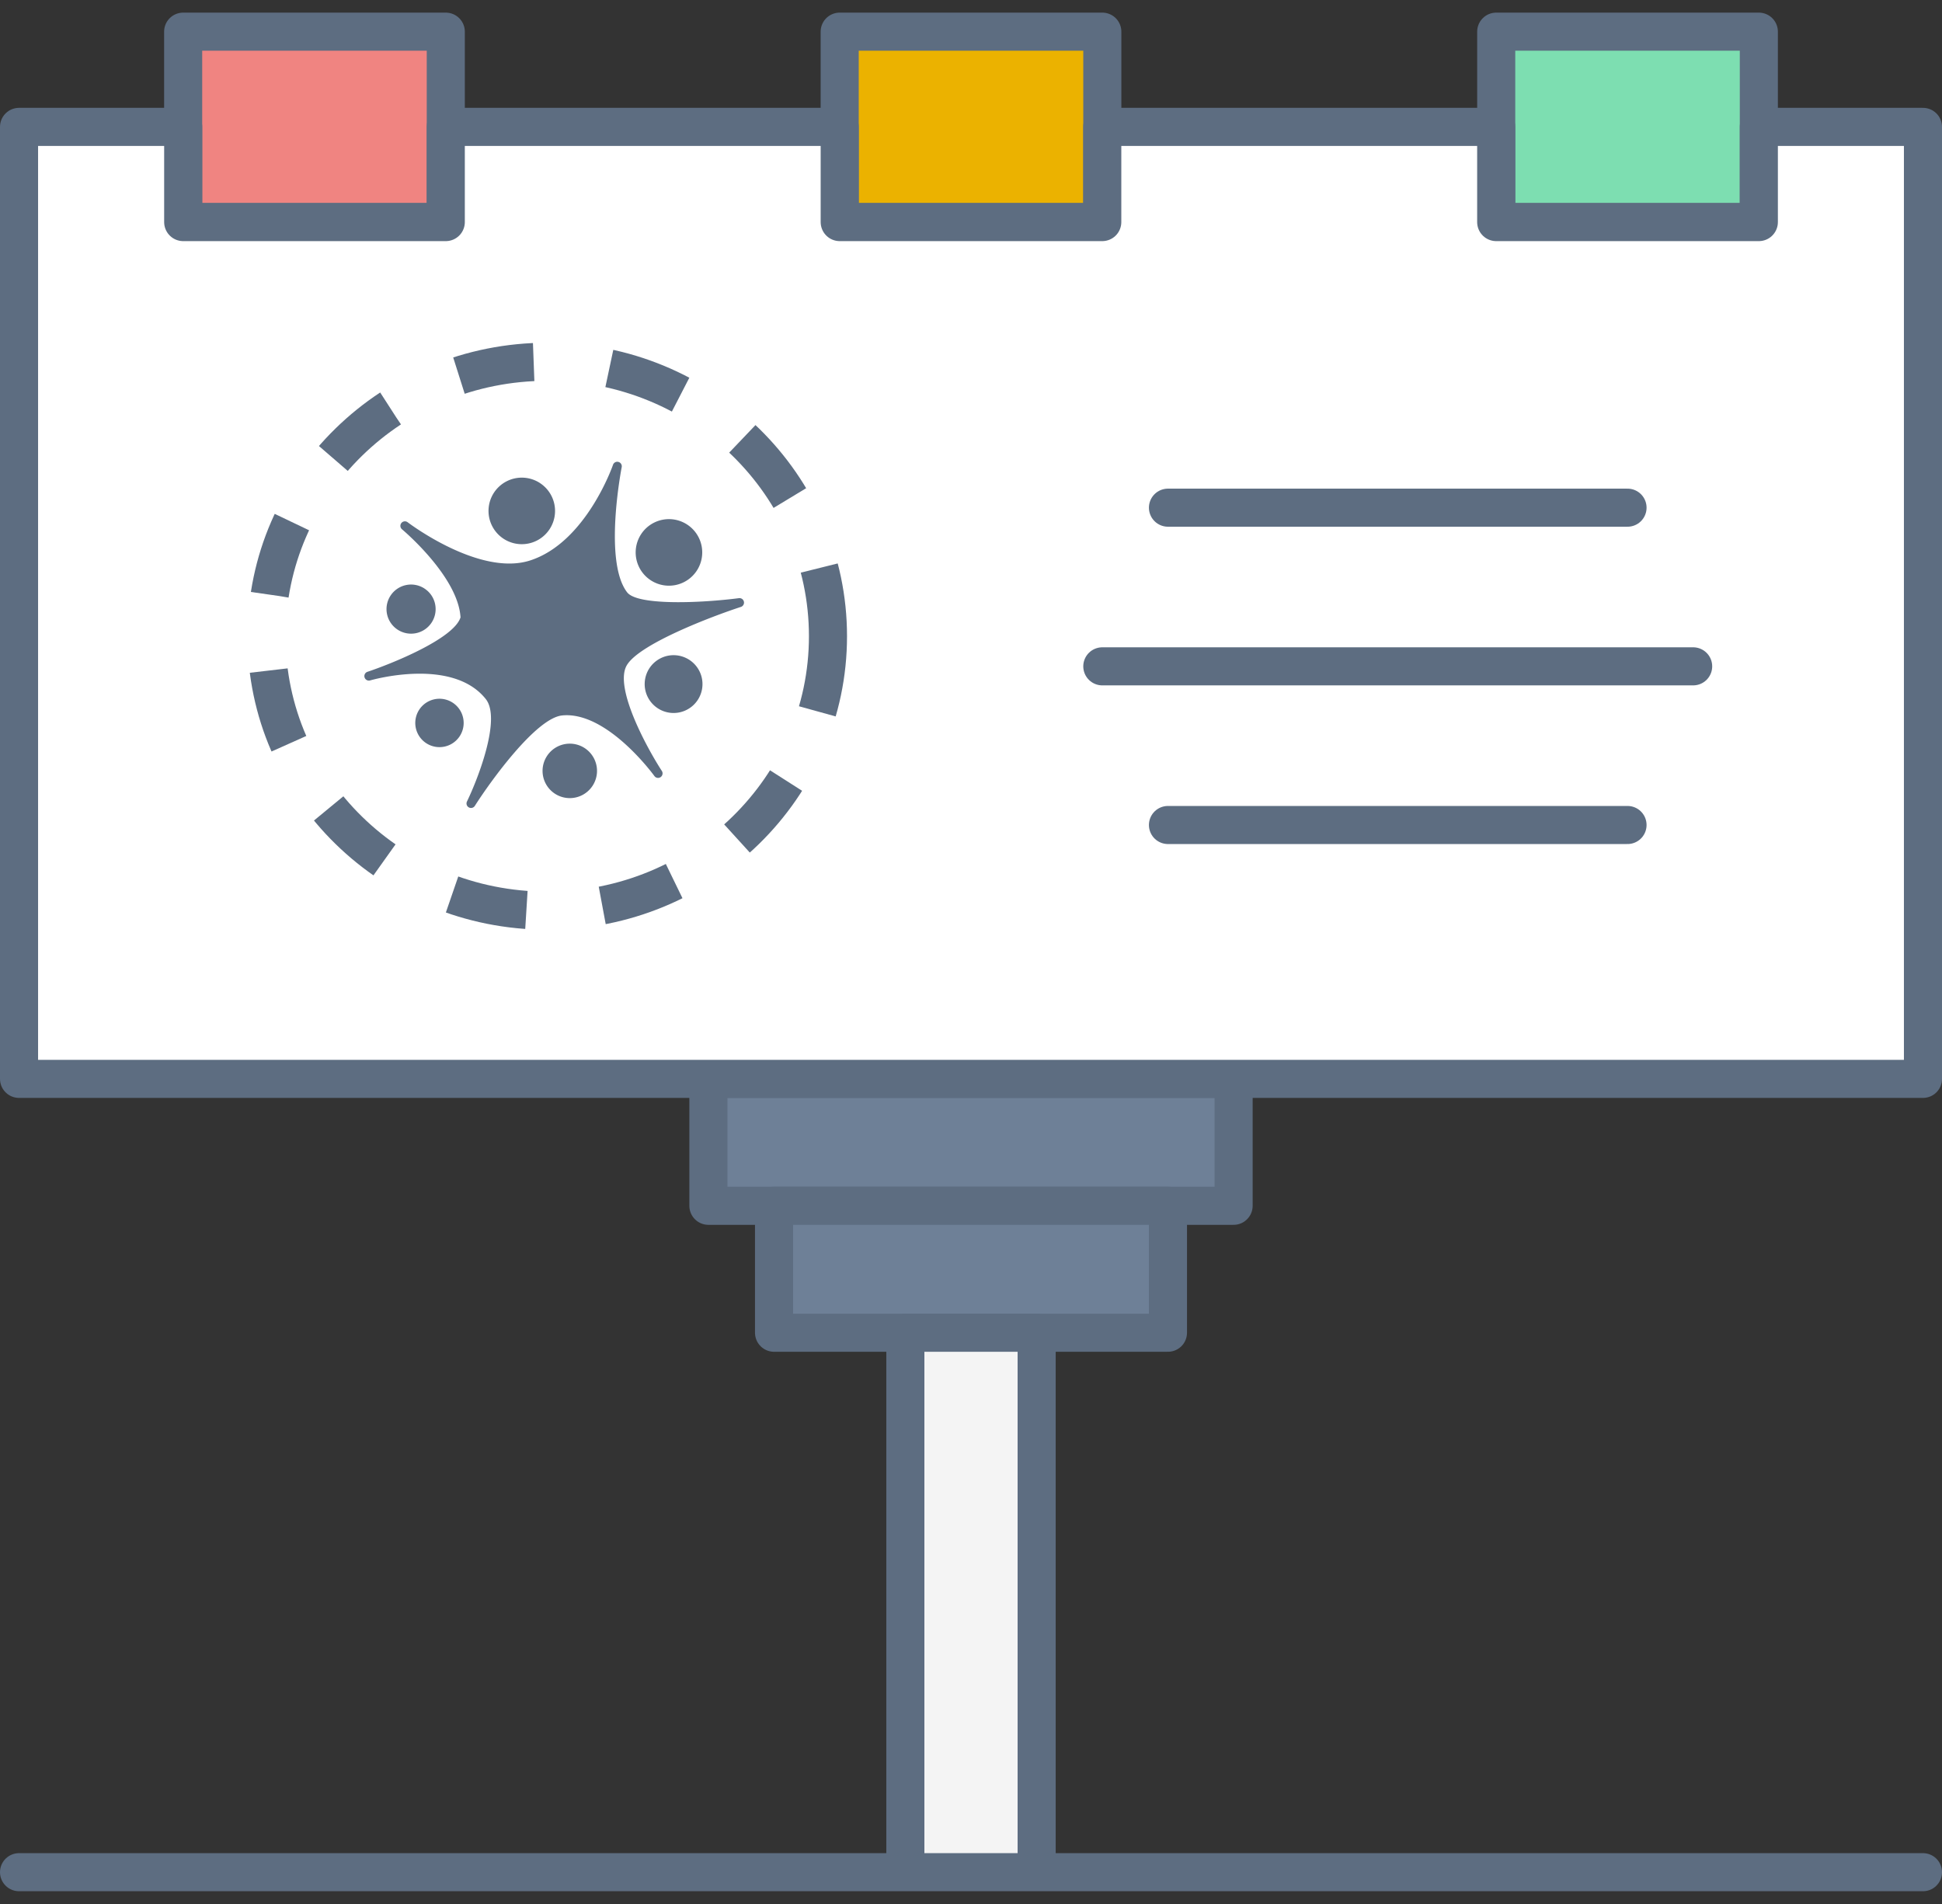 <svg width="102" height="100" viewBox="0 0 102 100" xmlns="http://www.w3.org/2000/svg"><rect x="0" y="0" width="102" height="100" fill="#333333" stroke="none"/><title>design-categories-billboard-design</title><g fill="none" fill-rule="evenodd"><path fill="#6E8097" fill-rule="nonzero" d="M37.207 63.33h27.586v-6.667H37.207z"/><path stroke="#5D6D81" stroke-width="2" stroke-linecap="round" stroke-linejoin="round" d="M37.207 63.33h27.586v-6.667H37.207z"/><path fill="#6E8097" fill-rule="nonzero" d="M40.655 69.997h20.69V63.33h-20.69z"/><path stroke="#5D6D81" stroke-width="2" stroke-linecap="round" stroke-linejoin="round" d="M40.655 69.997h20.69V63.33h-20.69z"/><path fill="#F4F4F4" fill-rule="nonzero" d="M47.552 98.33h6.896V69.997h-6.896z"/><path stroke="#5D6D81" stroke-width="2" stroke-linecap="round" stroke-linejoin="round" d="M47.552 98.33h6.896V69.997h-6.896zM1 98.33h100"/><path fill="#F08481" fill-rule="nonzero" d="M9.62 11.663h13.794v-10H9.62z"/><path stroke="#5D6D81" stroke-width="2" stroke-linecap="round" stroke-linejoin="round" d="M9.62 11.663h13.794v-10H9.62z"/><path fill="#7DDEB1" fill-rule="nonzero" d="M78.586 11.663H92.38v-10H78.586z"/><path stroke="#5D6D81" stroke-width="2" stroke-linecap="round" stroke-linejoin="round" d="M78.586 11.663H92.38v-10H78.586z"/><path fill="#EBB200" fill-rule="nonzero" d="M44.103 11.663h13.794v-10H44.103z"/><path stroke="#5D6D81" stroke-width="2" stroke-linecap="round" stroke-linejoin="round" d="M44.103 11.663h13.794v-10H44.103z"/><path fill="#FFF" fill-rule="nonzero" d="M92.38 6.664v5H78.585v-5h-20.69v5H44.104v-5h-20.69v5H9.622v-5H1v50h100v-50z"/><path stroke="#5D6D81" stroke-width="2" stroke-linecap="round" stroke-linejoin="round" d="M92.38 6.664v5H78.585v-5h-20.69v5H44.104v-5h-20.69v5H9.622v-5H1v50h100v-50zm-31.035 20h24.138M61.345 43.33h24.138m-27.586-8.333H88.93"/><g transform="translate(14 19)"><ellipse stroke="#5D6D81" stroke-width="2" stroke-dasharray="4" cx="14.744" cy="14.415" rx="14.744" ry="14.415"/><g fill="#5D6D81"><path d="M25.072 12.599a.238.238 0 0 0-.261-.183c-1.98.257-5.324.401-5.87-.304-1.256-1.62-.295-6.532-.286-6.582a.237.237 0 0 0-.456-.122c-.014.04-1.415 4.08-4.355 5.028-2.662.859-6.397-1.978-6.434-2.007a.237.237 0 0 0-.296.37c.03.025 2.947 2.472 3.074 4.627-.358 1.13-3.648 2.446-4.898 2.862a.237.237 0 0 0 .143.451c.043-.013 4.315-1.253 6.083.978.826 1.042-.435 4.238-.991 5.382a.237.237 0 0 0 .413.23c.81-1.276 3.214-4.617 4.59-4.753 2.363-.235 4.823 3.154 4.848 3.189a.237.237 0 0 0 .39-.268c-.739-1.135-2.514-4.343-1.856-5.536.627-1.136 4.547-2.612 6.004-3.085a.237.237 0 0 0 .158-.277"/><path d="M22.082 8.544a1.748 1.748 0 1 1-1.904 2.932 1.748 1.748 0 0 1 1.904-2.932M8.292 11.91c.599.386.769 1.187.38 1.785a1.29 1.29 0 1 1-.379-1.786m1.481 5.995a1.27 1.27 0 1 1-1.383 2.132 1.27 1.27 0 0 1 1.383-2.132m6.931 2.384a1.43 1.43 0 1 1-1.556 2.4 1.43 1.43 0 0 1 1.556-2.4m5.467-4.653a1.518 1.518 0 1 1-1.652 2.546 1.518 1.518 0 0 1 1.652-2.546m-7.815-9.266A1.746 1.746 0 1 1 12.455 9.3a1.747 1.747 0 1 1 1.902-2.932"/></g></g></g></svg>